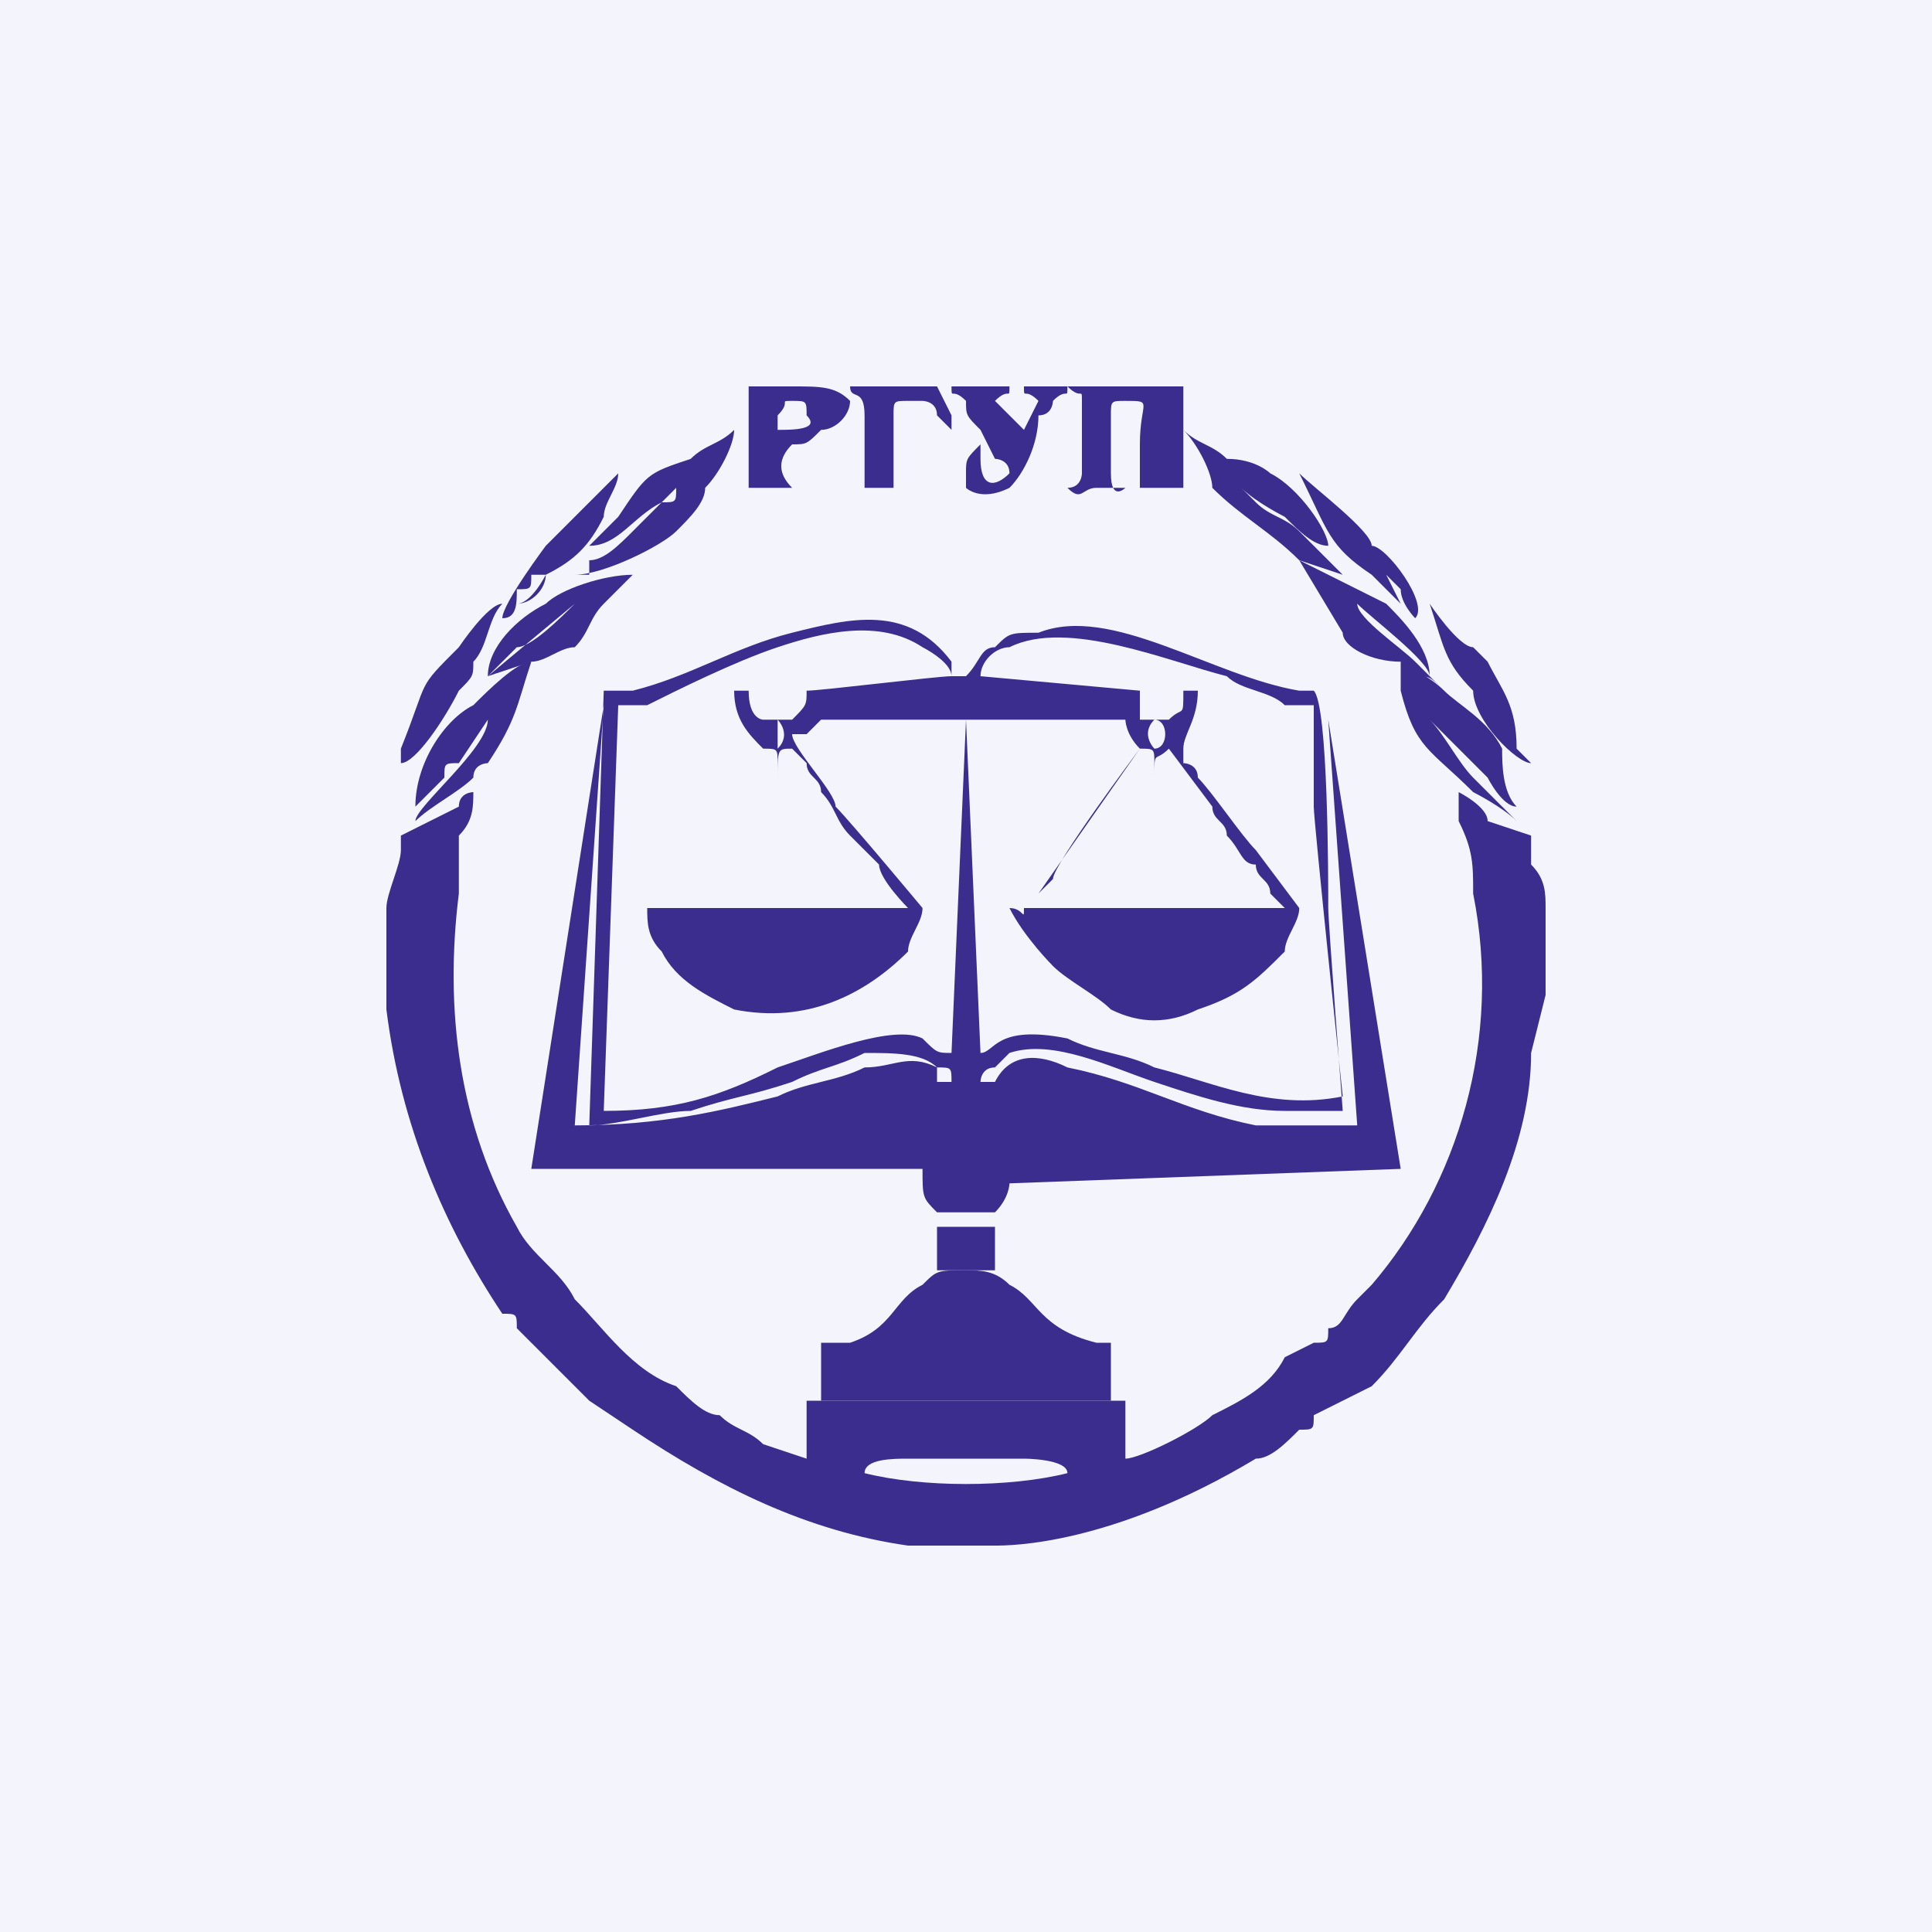 <?xml version="1.0" encoding="UTF-8"?> <svg xmlns="http://www.w3.org/2000/svg" width="40" height="40" viewBox="0 0 40 40" fill="none"><rect width="40" height="40" fill="#F3F4FC"></rect><g clip-path="url(#clip0_1485_3716)"><path fill-rule="evenodd" clip-rule="evenodd" d="M17 27.8V29H23V27.8H22.7C21.5 27.5 21.5 26.9 20.9 26.6C20.6 26.3 20.3 26.3 20 26.3C19.4 26.3 19.4 26.3 19.1 26.6C18.5 26.9 18.5 27.5 17.6 27.8C17.3 27.8 17 27.8 17 27.8Z" fill="#3B2D8E"></path><path fill-rule="evenodd" clip-rule="evenodd" d="M22.1 8C22.4 8.3 22.4 8 22.4 8.3C22.4 8.3 22.4 9.5 22.4 9.8C22.4 9.8 22.4 10.1 22.1 10.1C22.4 10.4 22.4 10.1 22.7 10.1C22.7 10.1 23 10.1 23.3 10.1C23.3 10.1 23 10.4 23 9.8V8.6C23 8.3 23 8.3 23.3 8.3C23.9 8.3 23.6 8.3 23.6 9.2C23.6 9.5 23.6 9.5 23.6 9.8C23.6 10.4 23.6 10.1 23.6 10.1C23.6 10.1 24.2 10.1 24.5 10.1C24.5 9.8 24.5 8.6 24.5 8.6C24.5 8 24.5 8.3 24.5 8C24.5 8 22.7 8 22.4 8C22.1 8 22.1 8 22.1 8Z" fill="#3B2D8E"></path><path fill-rule="evenodd" clip-rule="evenodd" d="M12.2 11.3C12.8 11.3 13.1 10.7 13.7 10.4L14 10.1C14 10.4 14 10.4 13.7 10.4C13.4 10.7 13.4 10.7 13.1 11C12.8 11.3 12.5 11.6 12.2 11.6V11.9H11.9C12.5 11.9 13.7 11.3 14 11C14.3 10.7 14.6 10.4 14.6 10.1C14.9 9.8 15.2 9.2 15.2 8.9C14.9 9.2 14.6 9.2 14.3 9.5C13.4 9.8 13.4 9.8 12.8 10.7L12.2 11.3Z" fill="#3B2D8E"></path><path fill-rule="evenodd" clip-rule="evenodd" d="M27.8 11.9L27.5 11.6C27.2 11.3 27.2 11.3 26.9 11C26.6 10.7 26.3 10.7 26 10.4C26 10.4 26 10.4 25.7 10.1C26 10.4 26.6 10.7 26.6 10.7C26.9 11 27.2 11.3 27.5 11.3C27.5 11 26.9 10.1 26.3 9.8C26.3 9.8 26 9.5 25.4 9.5C25.1 9.2 24.8 9.2 24.5 8.9C24.8 9.2 25.1 9.8 25.1 10.1C25.7 10.7 26.3 11 26.9 11.6L27.8 11.9Z" fill="#3B2D8E"></path><path fill-rule="evenodd" clip-rule="evenodd" d="M8.6 16.7L9.2 16.1C9.2 15.8 9.2 15.8 9.5 15.8L10.1 14.9C10.1 15.5 8.6 16.7 8.6 17C8.9 16.7 9.5 16.4 9.8 16.1C9.8 15.8 10.1 15.8 10.1 15.8C10.7 14.9 10.7 14.6 11 13.7C10.7 13.7 10.1 14.3 9.8 14.6C9.2 14.9 8.6 15.8 8.6 16.7Z" fill="#3B2D8E"></path><path fill-rule="evenodd" clip-rule="evenodd" d="M31.4 17C31.1 16.7 30.8 16.4 30.5 16.1C30.2 15.8 29.9 15.2 29.6 14.9C29.9 15.2 30.8 16.1 30.8 16.1C30.8 16.1 31.1 16.7 31.4 16.7C31.1 16.4 31.1 15.8 31.1 15.5C30.8 14.9 30.2 14.6 29.9 14.3C29.6 14 29 13.7 29 13.7C29 14 29 14.3 29 14.3C29.3 15.5 29.6 15.5 30.5 16.4C30.5 16.4 31.1 16.7 31.4 17Z" fill="#3B2D8E"></path><path fill-rule="evenodd" clip-rule="evenodd" d="M10.1 14L11.9 12.5C11.6 12.8 11 13.4 10.7 13.4L10.1 14L11 13.7C11.3 13.7 11.6 13.4 11.9 13.4C12.2 13.1 12.2 12.8 12.5 12.5L12.8 12.2L13.1 11.9C12.5 11.9 11.6 12.2 11.3 12.5C10.7 12.8 10.1 13.4 10.1 14Z" fill="#3B2D8E"></path><path fill-rule="evenodd" clip-rule="evenodd" d="M29.9 14.3L29.3 13.7C29 13.4 28.1 12.8 28.1 12.5C28.4 12.8 29.6 13.7 29.6 14C29.6 13.4 29 12.8 28.7 12.5C28.1 12.2 27.5 11.9 26.9 11.6L27.8 13.1C27.8 13.4 28.4 13.7 29 13.7L29.3 14C29.6 14 29.6 14 29.9 14.3Z" fill="#3B2D8E"></path><path fill-rule="evenodd" clip-rule="evenodd" d="M20.9 9.8C20.6 10.1 20.3 10.1 20.3 9.5C20.3 9.2 20.3 9.5 20.3 9.2C20 9.5 20 9.5 20 9.8C20 9.8 20 9.8 20 10.1C20 10.1 20.3 10.4 20.9 10.1C21.2 9.8 21.5 9.2 21.5 8.6C21.8 8.6 21.8 8.3 21.8 8.3C22.1 8 22.1 8.3 22.1 8C22.1 8 21.5 8 21.2 8C21.2 8.3 21.2 8 21.5 8.3L21.2 8.9L20.9 8.6L20.6 8.3C20.9 8 20.9 8.3 20.9 8C20.6 8 19.7 8 19.7 8C19.7 8.3 19.7 8 20 8.3C20 8.6 20 8.6 20.3 8.9L20.6 9.5C20.6 9.5 20.9 9.5 20.9 9.8Z" fill="#3B2D8E"></path><path fill-rule="evenodd" clip-rule="evenodd" d="M19.1 8H17.6C17.6 8.3 17.9 8 17.9 8.6C17.9 8.9 17.9 9.8 17.9 10.1C17.6 10.1 17.6 10.1 17.6 10.1C17.6 10.1 18.5 10.1 18.8 10.1H18.5C18.5 9.8 18.5 8.9 18.5 8.6C18.5 8.3 18.5 8.3 18.8 8.3H19.1C19.1 8.3 19.4 8.3 19.4 8.6C19.7 8.9 19.4 8.6 19.7 8.9C19.7 8.6 19.7 8.9 19.7 8.6L19.4 8C19.4 8 19.4 8 19.1 8Z" fill="#3B2D8E"></path><path fill-rule="evenodd" clip-rule="evenodd" d="M8.3 15.8C8.6 15.8 9.2 14.9 9.5 14.3C9.8 14 9.8 14 9.8 13.7C10.1 13.4 10.1 12.8 10.4 12.5C10.1 12.5 9.5 13.4 9.5 13.4C8.6 14.3 8.9 14 8.3 15.5V15.8Z" fill="#3B2D8E"></path><path fill-rule="evenodd" clip-rule="evenodd" d="M31.7 15.8L31.4 15.5C31.4 14.6 31.1 14.3 30.8 13.7L30.5 13.4C30.2 13.4 29.6 12.5 29.6 12.5C29.9 13.4 29.9 13.7 30.5 14.3C30.5 14.9 31.4 15.8 31.7 15.8Z" fill="#3B2D8E"></path><path fill-rule="evenodd" clip-rule="evenodd" d="M10.4 12.8C10.7 12.8 10.7 12.5 10.7 12.2C11 12.2 11 12.2 11 11.9H11.3C11.3 11.9 11 12.5 10.7 12.5C11 12.5 11.3 12.2 11.3 11.9C11.9 11.6 12.2 11.3 12.5 10.7C12.5 10.4 12.8 10.1 12.8 9.8C12.5 10.1 11.6 11 11.3 11.3C11.3 11.3 10.4 12.5 10.4 12.8Z" fill="#3B2D8E"></path><path fill-rule="evenodd" clip-rule="evenodd" d="M29 12.5L28.7 11.9L29 12.2C29 12.5 29.3 12.8 29.3 12.8C29.6 12.5 28.7 11.3 28.4 11.3C28.4 11 27.2 10.1 26.9 9.8C27.5 11 27.5 11.3 28.4 11.9C28.7 12.2 29 12.5 29 12.5Z" fill="#3B2D8E"></path><path fill-rule="evenodd" clip-rule="evenodd" d="M19.4 26.3H20.6V25.4H19.4V26.3Z" fill="#3B2D8E"></path><path fill-rule="evenodd" clip-rule="evenodd" d="M20 14.9L19.7 21.8C19.4 21.8 19.4 21.8 19.1 21.5C18.5 21.2 17 21.8 16.1 22.1C14.9 22.7 14 23 12.5 23L12.8 14.6C12.8 14.6 13.1 14.6 13.4 14.6C14 14.3 15.2 13.7 16.1 13.4C17 13.1 18.2 12.8 19.1 13.4C19.1 13.4 19.7 13.7 19.7 14C19.4 14 17 14.3 16.7 14.3C16.7 14.6 16.7 14.6 16.4 14.9C16.4 14.9 16.4 14.9 16.1 14.9C15.8 14.9 16.1 14.9 15.8 14.9C15.8 14.9 15.5 14.9 15.5 14.3H15.2C15.2 14.9 15.5 15.2 15.8 15.5L13.4 18.8C13.4 19.1 13.4 19.4 13.7 19.7C14 20.3 14.6 20.6 15.2 20.9C16.7 21.2 17.9 20.6 18.8 19.7C18.8 19.4 19.1 19.1 19.1 18.8C19.1 18.8 17.6 17 17.3 16.7C17.3 16.4 16.4 15.5 16.4 15.2C16.7 15.2 16.7 15.2 16.7 15.2L17 14.9H20C20.3 14.9 23 14.9 23.3 14.9C23.3 14.9 23.3 15.2 23.6 15.5C23.6 15.5 21.8 17.9 21.8 18.2L21.2 18.8C21.2 19.1 21.2 18.8 20.9 18.8C21.2 19.4 21.8 20 21.8 20C22.1 20.3 22.7 20.6 23 20.9C23.6 21.2 24.2 21.2 24.8 20.9C25.7 20.6 26 20.3 26.6 19.7C26.6 19.4 26.9 19.1 26.9 18.8L26 17.6C25.7 17.3 25.1 16.4 24.8 16.1C24.8 15.8 24.5 15.8 24.5 15.8C24.5 15.5 24.5 15.5 24.5 15.5C24.5 15.2 24.8 14.9 24.8 14.3H24.5C24.5 14.9 24.5 14.6 24.2 14.9C24.2 14.9 24.2 14.9 23.9 14.9C23.9 14.9 23.9 14.9 23.6 14.9C23.6 14.9 23.6 14.6 23.6 14.3L20.3 14C20.3 13.7 20.6 13.4 20.9 13.4C22.1 12.8 24.2 13.7 25.4 14C25.7 14.3 26.3 14.3 26.6 14.6C26.9 14.6 26.9 14.6 27.2 14.6V16.7C27.2 17 27.8 22.7 27.8 22.7C26.3 23 25.1 22.4 23.9 22.1C23.3 21.8 22.7 21.8 22.1 21.5C20.6 21.2 20.6 21.8 20.3 21.8L20 14.9ZM18.8 18.8H16.1V16.1C16.1 15.5 16.1 15.5 16.4 15.5L16.7 15.8C16.7 16.1 17 16.1 17 16.4C17.3 16.7 17.3 17 17.6 17.3L18.2 17.9C18.2 18.2 18.8 18.8 18.8 18.8ZM16.1 14.9C16.1 14.9 16.4 15.2 16.1 15.5C16.1 15.5 16.1 15.5 16.1 15.2C16.1 15.2 16.1 15.2 16.1 14.9ZM16.1 15.8C16.1 16.7 16.1 17.9 16.1 18.8C15.8 18.8 13.7 18.8 13.4 18.8L15.8 15.5C16.1 15.5 16.1 15.5 16.1 15.8ZM19.4 22.1C19.7 22.1 19.7 22.1 19.7 22.4H19.4C19.4 22.4 19.4 22.4 19.4 22.1C18.8 21.8 18.5 22.1 17.9 22.1C17.3 22.4 16.7 22.4 16.1 22.7C14.9 23 13.7 23.3 11.9 23.3L12.5 14.6L11 24.2H19.1C19.1 24.8 19.1 24.8 19.4 25.1H20.6C20.9 24.8 20.9 24.5 20.9 24.5L29 24.2L27.5 14.9L28.1 23.3C27.2 23.3 26.6 23.3 26 23.3C24.5 23 23.6 22.4 22.1 22.1C21.5 21.8 20.9 21.8 20.6 22.4H20.3C20.3 22.4 20.3 22.1 20.6 22.1L20.9 21.8C21.8 21.5 23 22.1 23.9 22.4C24.8 22.7 25.7 23 26.6 23C27.2 23 27.5 23 27.8 23C27.8 23 27.5 19.1 27.5 18.8C27.5 18.2 27.5 14.6 27.2 14.3H26.9C25.1 14 23 12.5 21.5 13.1C20.9 13.1 20.9 13.1 20.6 13.4C20.3 13.4 20.3 13.7 20 14C20 14 20 14 19.7 14C19.7 13.7 19.7 13.7 19.7 13.7C18.8 12.5 17.6 12.8 16.4 13.1C15.2 13.4 14.3 14 13.1 14.3C13.1 14.3 12.8 14.3 12.5 14.3L12.2 23.3C12.8 23.3 13.7 23 14.3 23C15.2 22.7 15.5 22.7 16.4 22.4C17 22.1 17.3 22.1 17.9 21.8C18.5 21.8 19.1 21.8 19.4 22.1ZM23.9 18.8H21.2L21.5 18.5L23.6 15.5C23.9 15.5 23.9 15.5 23.9 15.8C23.9 16.1 23.9 18.8 23.9 18.8ZM23.9 16.1C23.9 15.5 23.9 15.8 24.2 15.5L25.1 16.7C25.1 17 25.4 17 25.4 17.3C25.7 17.6 25.7 17.9 26 17.9C26 18.2 26.3 18.2 26.3 18.5L26.6 18.8H23.9V16.1ZM23.9 15.5C23.9 15.5 23.6 15.2 23.9 14.9C24.2 14.9 24.2 15.5 23.9 15.5Z" fill="#3B2D8E"></path><path fill-rule="evenodd" clip-rule="evenodd" d="M16.1 8.9V8.6C16.4 8.3 16.1 8.3 16.4 8.3C16.7 8.3 16.7 8.3 16.7 8.6C17 8.9 16.4 8.9 16.1 8.9ZM16.4 9.2C16.7 9.2 16.7 9.2 17 8.9C17.3 8.9 17.6 8.6 17.6 8.3C17.3 8 17 8 16.4 8C16.1 8 15.8 8 15.5 8C15.5 8.3 15.5 8 15.5 8.6C15.5 8.6 15.5 9.8 15.5 10.1H16.4C16.1 9.8 16.1 9.5 16.4 9.2Z" fill="#3B2D8E"></path><path fill-rule="evenodd" clip-rule="evenodd" d="M16.7 30.2L15.8 29.9C15.5 29.6 15.2 29.6 14.9 29.3C14.6 29.3 14.3 29 14 28.7C13.1 28.4 12.5 27.5 11.9 26.9C11.6 26.3 11 26 10.7 25.4C9.5 23.3 9.2 20.9 9.5 18.5C9.5 18.2 9.5 17.9 9.5 17.3C9.8 17 9.8 16.7 9.8 16.4C9.8 16.4 9.5 16.4 9.5 16.7L8.3 17.3C8.3 17.3 8.3 17.3 8.3 17.6C8.3 17.9 8 18.5 8 18.8C8 19.1 8 19.4 8 19.4V20.3V20.9C8.3 23.3 9.2 25.4 10.4 27.2C10.7 27.2 10.7 27.2 10.7 27.5C11 27.8 11.3 28.1 11.6 28.4C11.9 28.7 11.9 28.7 12.2 29L13.1 29.6C14.9 30.8 16.7 31.7 18.8 32C19.1 32 19.4 32 19.4 32H20.6C20.9 32 23 32 26 30.2C26.3 30.2 26.6 29.9 26.9 29.6C27.2 29.6 27.2 29.6 27.2 29.3L28.4 28.7C29 28.1 29.3 27.5 29.9 26.9C30.8 25.4 31.7 23.6 31.7 21.8L32 20.6C32 20.3 32 20.3 32 20.3V19.4C32 19.4 32 19.1 32 18.8C32 18.5 32 18.2 31.7 17.9C31.7 17.6 31.7 17.6 31.7 17.3L30.8 17C30.8 16.7 30.2 16.4 30.2 16.4C30.2 16.4 30.2 16.7 30.2 17C30.5 17.6 30.5 17.9 30.5 18.5C31.1 21.5 30.2 24.5 28.4 26.6L28.1 26.9C27.8 27.2 27.8 27.5 27.5 27.5C27.5 27.8 27.5 27.8 27.2 27.8L26.6 28.1C26.3 28.7 25.7 29 25.1 29.3C24.8 29.6 23.6 30.2 23.3 30.2V29H16.7V30.2ZM17.9 30.5C17.9 30.2 18.5 30.2 18.8 30.2C19.1 30.2 19.7 30.2 20 30.2C20.3 30.2 20.9 30.2 21.2 30.2C21.2 30.2 22.1 30.2 22.1 30.5C20.9 30.8 19.1 30.8 17.9 30.5Z" fill="#3B2D8E"></path></g><defs><clipPath id="clip0_1485_3716"><rect width="24" height="24" fill="white" transform="translate(8 8)"></rect></clipPath></defs></svg> 